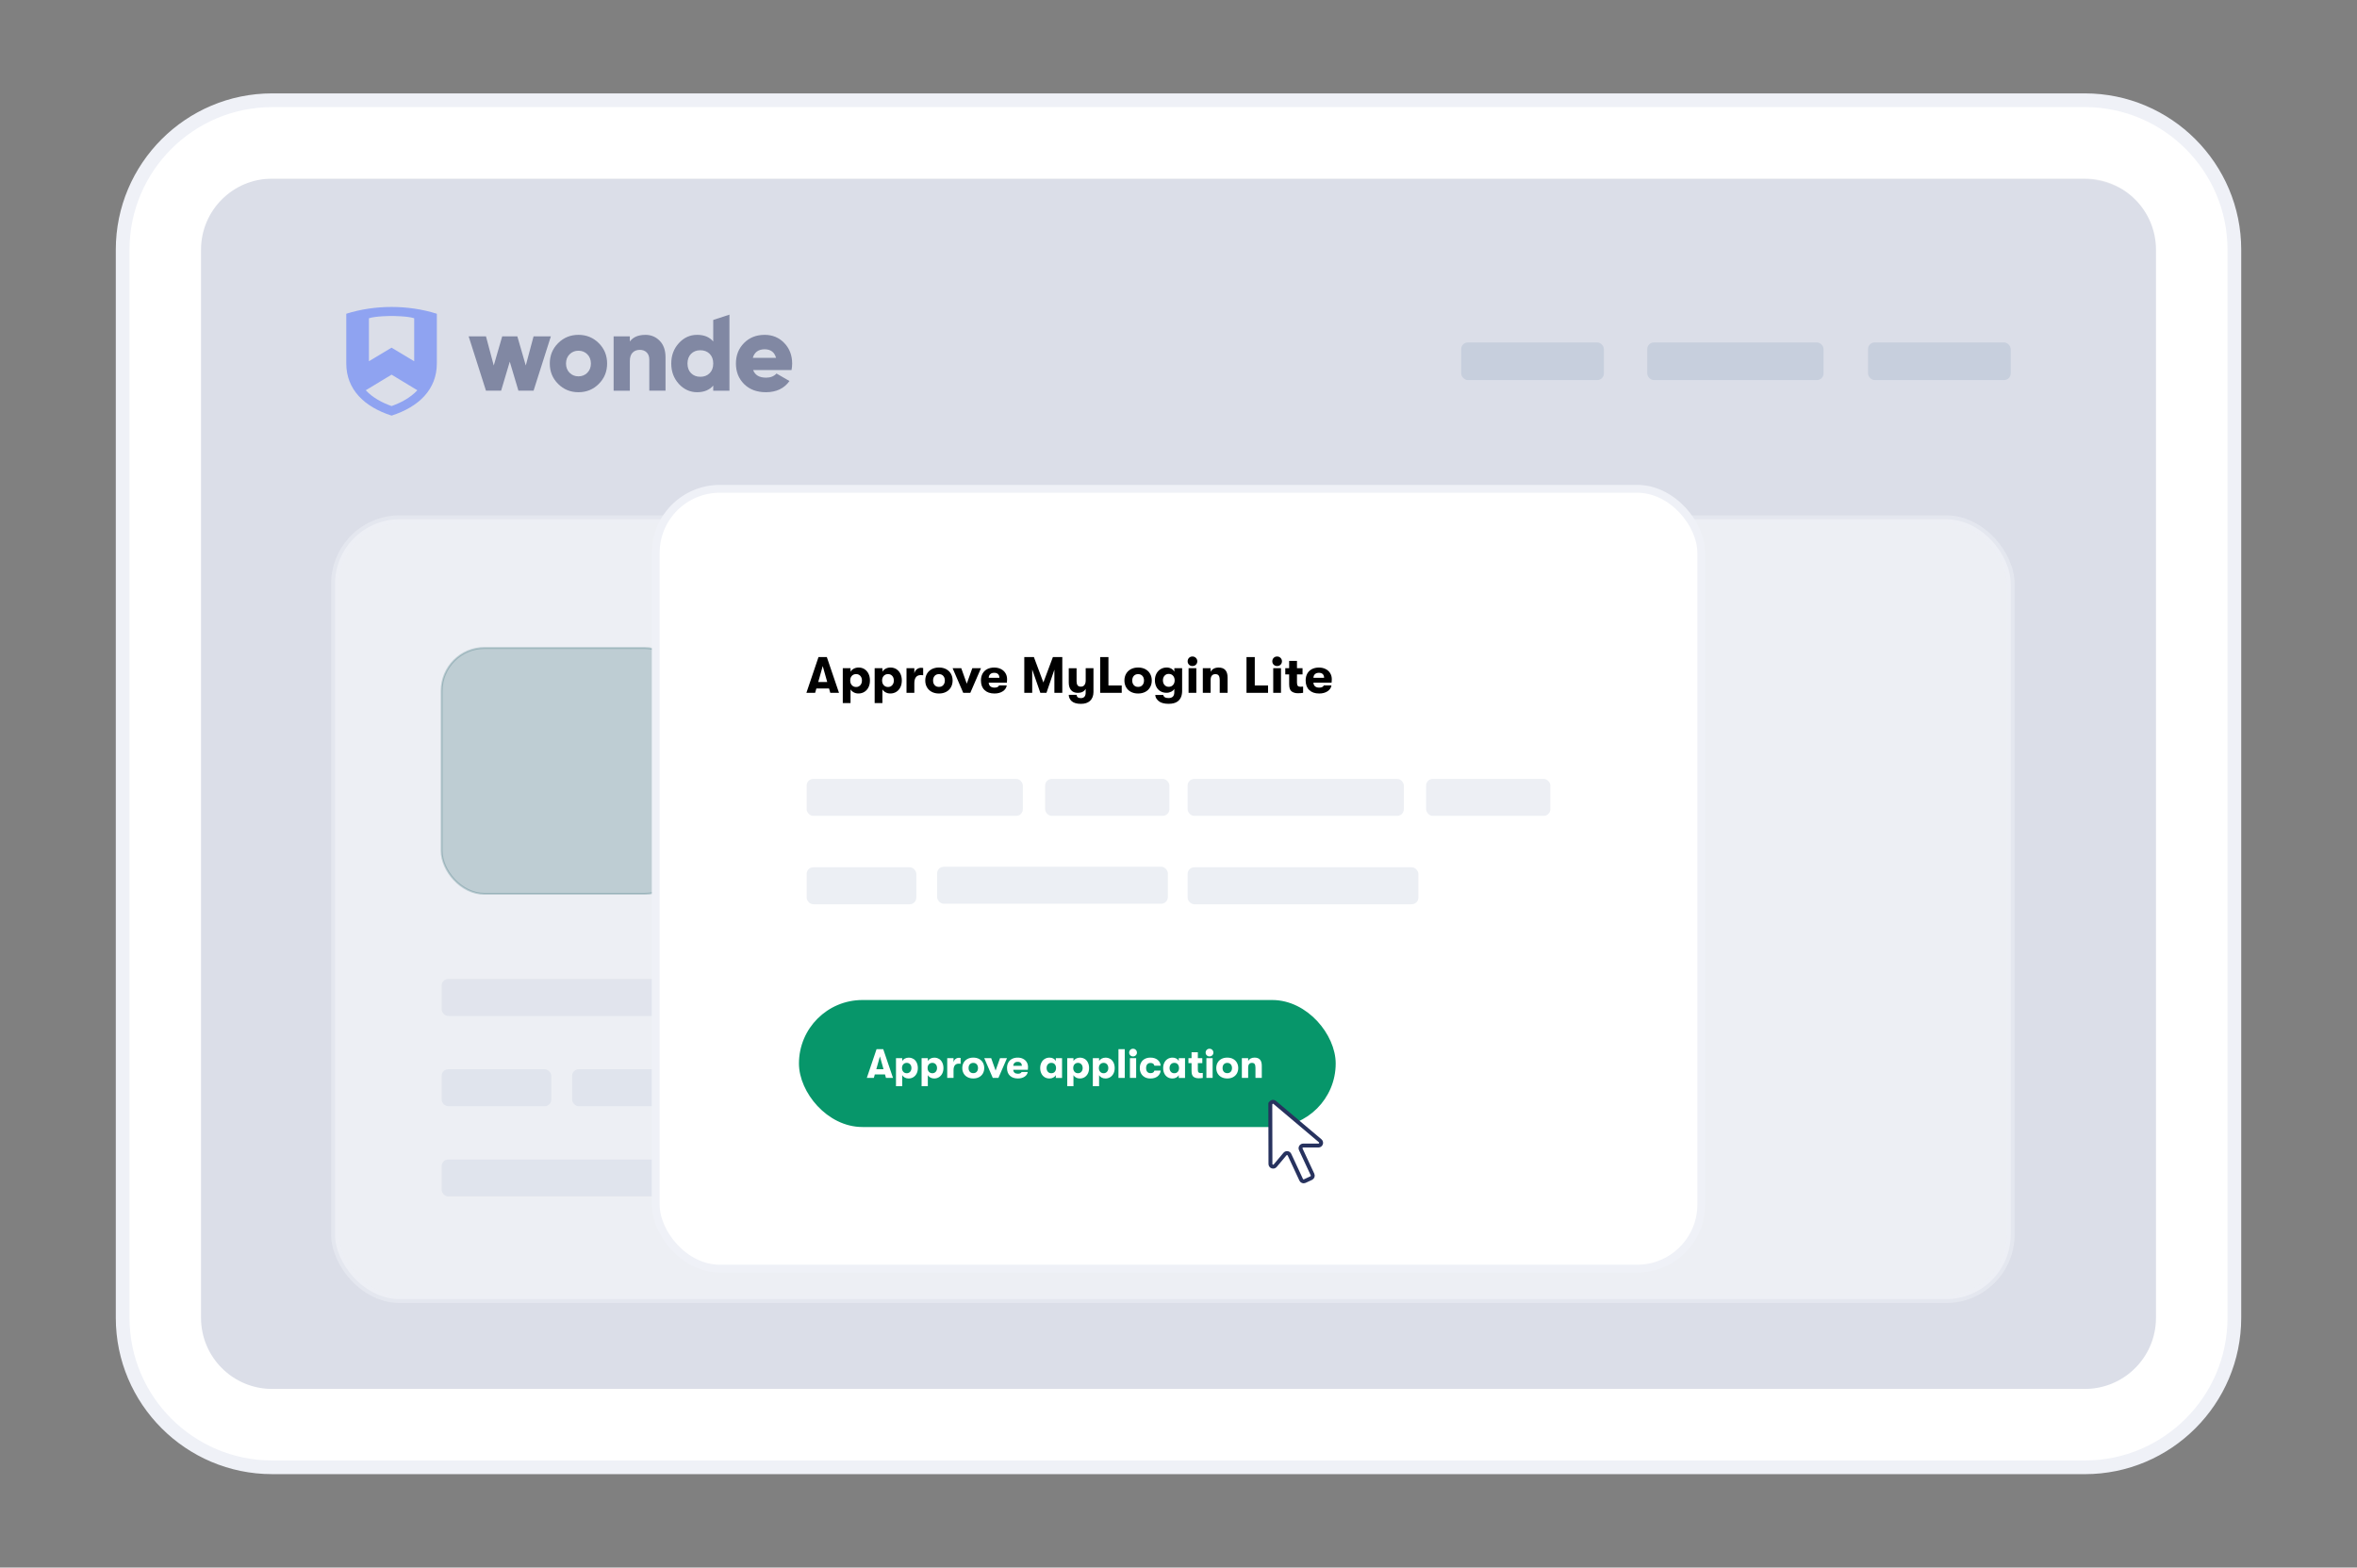 <?xml version="1.0" encoding="UTF-8"?><svg xmlns="http://www.w3.org/2000/svg" viewBox="0 0 1203 800"><rect x="0" y="0" width="1203" height="800" fill="#808080" stroke="none"/><g style="isolation:isolate;"><g id="uuid-2776dec4-f937-4c90-b1ff-4c74c9d5a2d7"><rect x="85.6" y="91.37" width="1027.92" height="623.66" rx="51.13" ry="51.13" style="fill:#27325e;"/><rect x="87.54" y="88.17" width="1027.92" height="623.66" rx="51.13" ry="51.13" style="fill:#eff1f7; opacity:.9;"/><path d="M1064.11,91.17c20.04,0,36.29,16.25,36.29,36.29v545.1c0,20.04-16.25,36.29-36.29,36.29H138.89c-20.04,0-36.29-16.25-36.29-36.29V127.45c0-20.04,16.25-36.29,36.29-36.29h925.23M1064.11,51.17H138.89c-42.06,0-76.29,34.22-76.29,76.29v545.1c0,42.06,34.22,76.29,76.29,76.29h925.23c42.06,0,76.29-34.22,76.29-76.29V127.45c0-42.06-34.22-76.29-76.29-76.29h-.01Z" style="fill:#fff;"/><path d="M1064.11,752.33H138.89c-43.99,0-79.79-35.79-79.79-79.79V127.45c0-43.99,35.79-79.79,79.79-79.79h925.23c43.99,0,79.79,35.79,79.79,79.79v545.1c0,43.99-35.79,79.79-79.79,79.79h-.01ZM138.89,54.67c-40.13,0-72.79,32.65-72.79,72.79v545.1c0,40.13,32.65,72.79,72.79,72.79h925.23c40.13,0,72.79-32.65,72.79-72.79V127.45c0-40.13-32.65-72.79-72.79-72.79H138.89Z" style="fill:#eff1f7;"/><rect x="171" y="265" width="855.26" height="398" rx="32.99" ry="32.99" style="fill:#fff; mix-blend-mode:overlay; opacity:.5; stroke:#eff1f7; stroke-miterlimit:10; stroke-width:4px;"/><g id="uuid-6e693ff6-f46a-4302-bc93-f62b491b50ba" style="opacity:.5;"><path d="M199.85,207.23c-4.65-1.64-9.57-4.18-13.17-8.06l13.17-7.96,13.17,7.96c-3.6,3.88-8.52,6.42-13.17,8.06M211.4,162.42v21.95l-11.55-6.93-11.55,6.93v-21.95c3.47-1.16,11.55-1.16,11.55-1.16,0,0,8.09,0,11.55,1.16M199.85,156.65c-7.78,0-15.81,1.16-23.11,3.47v25.37c0,13.31,9.24,22.18,23.11,26.62,13.86-4.44,23.11-13.31,23.11-26.62v-25.37c-7.3-2.31-15.32-3.47-23.11-3.47" style="fill:#4368fa;"/><polygon points="272.33 171.67 281.16 171.67 272.33 199.39 264.6 199.39 260.18 184.59 255.77 199.39 248.04 199.39 239.2 171.67 248.04 171.67 252.01 186.53 256.32 171.67 264.05 171.67 268.35 186.53 272.33 171.67" style="fill:#27325e;"/><path d="M290.71,190.24c1.21,1.22,2.72,1.83,4.53,1.83s3.31-.61,4.53-1.83c1.21-1.22,1.82-2.79,1.82-4.71s-.61-3.49-1.82-4.71c-1.21-1.22-2.73-1.83-4.53-1.83s-3.31.61-4.53,1.83c-1.21,1.22-1.82,2.79-1.82,4.71s.61,3.49,1.82,4.71M305.62,195.93c-2.84,2.83-6.29,4.24-10.38,4.24s-7.55-1.41-10.38-4.24c-2.84-2.83-4.25-6.29-4.25-10.4s1.41-7.57,4.25-10.4c2.83-2.83,6.29-4.24,10.38-4.24s7.54,1.41,10.38,4.24c2.83,2.83,4.25,6.29,4.25,10.4s-1.42,7.57-4.25,10.4" style="fill:#27325e;"/><path d="M329.36,170.89c2.94,0,5.4,1.02,7.37,3.05s2.95,4.84,2.95,8.43v17.02h-8.28v-15.8c0-1.63-.45-2.87-1.35-3.74-.9-.87-2.05-1.3-3.45-1.3-1.58,0-2.83.48-3.75,1.44s-1.38,2.38-1.38,4.27v15.14h-8.28v-27.73h8.28v2.61c1.66-2.25,4.29-3.38,7.9-3.38" style="fill:#27325e;"/><path d="M352.71,190.46c1.22,1.22,2.8,1.83,4.75,1.83s3.53-.61,4.75-1.83c1.21-1.22,1.82-2.86,1.82-4.94s-.61-3.72-1.82-4.94c-1.22-1.22-2.8-1.83-4.75-1.83s-3.53.61-4.75,1.83c-1.21,1.22-1.82,2.87-1.82,4.94s.61,3.72,1.82,4.94M364.03,163.28l8.28-2.7v38.82h-8.28v-2.61c-1.95,2.25-4.69,3.38-8.22,3.38s-6.76-1.41-9.33-4.24c-2.58-2.83-3.87-6.29-3.87-10.4s1.29-7.57,3.87-10.4c2.57-2.83,5.69-4.24,9.33-4.24s6.27,1.13,8.22,3.38v-10.99Z" style="fill:#27325e;"/><path d="M384.23,182.64h11.87c-.81-2.92-2.76-4.38-5.85-4.38s-5.21,1.46-6.02,4.38M384.4,188.86c.96,2.59,3.16,3.88,6.62,3.88,2.24,0,4.01-.7,5.3-2.11l6.63,3.83c-2.73,3.81-6.74,5.71-12.04,5.71-4.64,0-8.34-1.39-11.13-4.16-2.78-2.77-4.17-6.27-4.17-10.48s1.37-7.66,4.11-10.45,6.27-4.19,10.57-4.19c4.01,0,7.35,1.4,10.02,4.19,2.67,2.79,4,6.28,4,10.45,0,1.18-.11,2.29-.33,3.33h-19.6.02Z" style="fill:#27325e;"/></g><rect x="840.74" y="174.77" width="90" height="19.2" rx="3.39" ry="3.39" style="fill:#c7cfdd; mix-blend-mode:darken;"/><rect x="953.43" y="174.77" width="72.83" height="19.2" rx="3.39" ry="3.39" style="fill:#c7cfdd; mix-blend-mode:darken;"/><rect x="745.79" y="174.77" width="72.83" height="19.2" rx="3.39" ry="3.39" style="fill:#c7cfdd; mix-blend-mode:darken;"/><g style="opacity:.33;"><rect x="225.41" y="499.63" width="110.34" height="18.87" rx="3.39" ry="3.39" style="fill:#c7cfdd;"/><rect x="347.13" y="499.63" width="63.41" height="18.87" rx="3.39" ry="3.39" style="fill:#c7cfdd;"/></g><rect x="225.41" y="591.75" width="117.77" height="18.87" rx="3.39" ry="3.39" style="fill:#c7cfdd; isolation:isolate; opacity:.33;"/><rect x="225.41" y="545.69" width="55.98" height="18.87" rx="3.39" ry="3.39" style="fill:#c7cfdd; isolation:isolate; opacity:.33;"/><rect x="292" y="545.69" width="117.77" height="18.87" rx="3.39" ry="3.39" style="fill:#c7cfdd; isolation:isolate; opacity:.33;"/><rect x="420.38" y="527.69" width="55.98" height="18.87" rx="3.39" ry="3.39" style="fill:#c7cfdd; isolation:isolate; opacity:.33;"/><path d="M446.36,559.85h-3.16v-14.26h3.83l3.79,10.13,3.79-10.13h3.75v14.26h-3.16v-9.25l-3.16,9.25h-2.45l-3.24-9.31v9.31h0Z" style="fill:#fff;"/><path d="M462.46,559.44c-.7-.45-1.23-1.06-1.6-1.84s-.55-1.67-.55-2.66.19-1.86.57-2.65.93-1.41,1.64-1.85c.71-.45,1.53-.67,2.46-.67.69,0,1.31.15,1.85.45s.95.71,1.22,1.22v-1.41h3.1v9.82h-3.1v-1.39c-.27.49-.69.89-1.25,1.19-.56.31-1.19.46-1.86.46-.95,0-1.78-.22-2.48-.67h0ZM467.57,556.79c.41-.49.61-1.11.61-1.85s-.2-1.34-.61-1.83-.98-.73-1.73-.73c-.71,0-1.27.24-1.7.71-.43.48-.64,1.09-.64,1.85s.21,1.38.64,1.87c.43.48,1,.72,1.7.72.75,0,1.32-.24,1.73-.73h0Z" style="fill:#fff;"/><path d="M480.77,550.03h3.12v9.19c-.01.94-.18,1.76-.5,2.46s-.78,1.26-1.4,1.68c-.83.58-2,.88-3.5.88s-2.66-.26-3.55-.79c-.5-.31-.92-.71-1.24-1.2-.33-.49-.5-1-.51-1.53h3.18c.07.39.27.7.62.92s.83.33,1.46.33c.76,0,1.34-.19,1.73-.56.39-.37.59-.98.59-1.82v-1.3c-.24.48-.66.86-1.23,1.15-.58.29-1.19.44-1.84.44-.95,0-1.78-.21-2.49-.64-.71-.43-1.25-1.02-1.62-1.78s-.56-1.62-.56-2.59.2-1.83.59-2.6c.39-.77.95-1.37,1.66-1.81.71-.44,1.53-.66,2.46-.66.68,0,1.29.15,1.84.46.55.31.95.71,1.19,1.21v-1.44ZM480.27,556.71c.43-.49.64-1.1.64-1.83s-.21-1.34-.64-1.83-1-.73-1.72-.73-1.25.24-1.68.72-.64,1.1-.64,1.84.21,1.36.64,1.84.99.72,1.68.72,1.29-.25,1.72-.73Z" style="fill:#fff;"/><path d="M486.63,548.62c-.36-.37-.54-.82-.54-1.34s.18-1,.54-1.37.82-.55,1.38-.55,1.02.19,1.39.56.55.83.55,1.36-.18.98-.55,1.34c-.37.37-.83.55-1.39.55s-1.02-.18-1.38-.55ZM489.56,559.85h-3.1v-9.82h3.1v9.82Z" style="fill:#fff;"/><path d="M493.84,559.47c-.79-.43-1.41-1.03-1.83-1.81-.43-.78-.64-1.69-.64-2.72s.21-1.94.64-2.72c.43-.78,1.04-1.39,1.83-1.81.79-.43,1.72-.64,2.78-.64,1.45,0,2.64.36,3.55,1.08.91.72,1.43,1.69,1.55,2.91h-3.12c-.11-.46-.32-.8-.63-1.02-.31-.22-.75-.33-1.32-.33-.68,0-1.21.22-1.59.66s-.57,1.06-.57,1.86.19,1.42.57,1.87c.38.44.91.66,1.59.66.57,0,1.01-.1,1.32-.31.31-.2.52-.52.63-.96h3.12c-.12,1.2-.64,2.15-1.55,2.85-.91.71-2.09,1.06-3.55,1.06-1.06,0-1.99-.21-2.78-.64h0Z" style="fill:#fff;"/><path d="M517.14,550.42c.69.43,1.22,1.04,1.6,1.82s.57,1.68.57,2.7-.19,1.92-.58,2.7-.93,1.39-1.63,1.82-1.5.65-2.39.65c-.69,0-1.32-.16-1.88-.47s-.98-.71-1.25-1.18v1.39h-3.1v-14.26h3.1v5.85c.27-.49.7-.89,1.28-1.2s1.23-.47,1.94-.47c.88,0,1.67.22,2.35.65h0ZM515.47,556.8c.43-.48.65-1.1.65-1.87s-.22-1.38-.65-1.85c-.44-.47-.99-.71-1.67-.71s-1.28.24-1.71.71c-.43.48-.65,1.09-.65,1.85s.22,1.4.66,1.88,1.01.71,1.7.71,1.24-.24,1.67-.72h0Z" style="fill:#fff;"/><path d="M522.68,559.44c-.7-.45-1.23-1.06-1.6-1.84s-.55-1.67-.55-2.66.19-1.86.57-2.65.93-1.41,1.64-1.85c.71-.45,1.53-.67,2.46-.67.69,0,1.31.15,1.85.45s.95.71,1.22,1.22v-1.41h3.1v9.82h-3.1v-1.39c-.27.49-.69.89-1.25,1.19-.56.31-1.19.46-1.86.46-.95,0-1.78-.22-2.48-.67h0ZM527.78,556.79c.41-.49.61-1.11.61-1.85s-.2-1.34-.61-1.83-.98-.73-1.73-.73c-.71,0-1.27.24-1.7.71-.43.48-.64,1.09-.64,1.85s.21,1.38.64,1.87c.43.48,1,.72,1.7.72.75,0,1.32-.24,1.73-.73h0Z" style="fill:#fff;"/><path d="M540.99,545.59h3.1v14.26h-3.1v-1.39c-.27.49-.69.89-1.25,1.19-.56.31-1.19.46-1.86.46-.95,0-1.78-.22-2.48-.67s-1.23-1.06-1.6-1.84-.55-1.67-.55-2.66.19-1.86.57-2.65.93-1.41,1.64-1.85c.71-.45,1.53-.67,2.46-.67.69,0,1.31.15,1.85.45s.95.71,1.22,1.22v-5.85h0ZM540.5,556.79c.41-.49.61-1.11.61-1.85s-.2-1.34-.61-1.83-.98-.73-1.73-.73c-.71,0-1.27.24-1.7.71-.43.48-.64,1.09-.64,1.85s.21,1.38.64,1.87c.43.48,1,.72,1.7.72.75,0,1.32-.24,1.73-.73h0Z" style="fill:#fff;"/><path d="M553.7,550.03h3.12v9.19c-.01.94-.18,1.76-.5,2.46s-.78,1.26-1.4,1.68c-.83.58-2,.88-3.5.88s-2.66-.26-3.55-.79c-.5-.31-.92-.71-1.24-1.2-.33-.49-.5-1-.51-1.53h3.18c.07.39.27.7.62.92s.83.33,1.46.33c.76,0,1.34-.19,1.73-.56.39-.37.59-.98.59-1.82v-1.3c-.24.48-.66.86-1.23,1.15-.58.29-1.19.44-1.84.44-.95,0-1.78-.21-2.49-.64-.71-.43-1.25-1.02-1.62-1.78s-.56-1.62-.56-2.59.2-1.83.59-2.6c.39-.77.95-1.37,1.66-1.81.71-.44,1.53-.66,2.46-.66.68,0,1.29.15,1.84.46.55.31.95.71,1.19,1.21v-1.44ZM553.2,556.71c.43-.49.64-1.1.64-1.83s-.21-1.34-.64-1.83-1-.73-1.72-.73-1.25.24-1.68.72-.64,1.1-.64,1.84.21,1.36.64,1.84.99.72,1.68.72,1.29-.25,1.72-.73Z" style="fill:#fff;"/><path d="M568.96,555.8h-7.25c.03.64.24,1.13.65,1.47s.96.51,1.65.51c.96,0,1.58-.29,1.83-.88h3.06c-.15.96-.68,1.74-1.58,2.33s-2.01.89-3.31.89c-1.68,0-3.01-.46-3.96-1.37-.96-.91-1.44-2.18-1.44-3.81,0-1.06.22-1.98.65-2.76.43-.78,1.05-1.38,1.85-1.79s1.73-.62,2.79-.62c1,0,1.9.2,2.68.59.78.39,1.39.94,1.81,1.65.43.71.64,1.51.64,2.42,0,.42-.03.88-.08,1.37h.01ZM565.97,553.86c-.01-.65-.2-1.15-.55-1.49-.35-.34-.86-.51-1.53-.51s-1.19.18-1.58.54-.59.85-.6,1.46h4.26Z" style="fill:#fff;"/><rect x="225.41" y="330.69" width="125.48" height="125.48" rx="21.88" ry="21.88" style="fill:#014751; opacity:.2; stroke:#014751; stroke-miterlimit:10;"/><rect x="334.67" y="249.46" width="533.66" height="398" rx="32.76" ry="32.76" style="fill:#fff; stroke:#eff1f7; stroke-miterlimit:10; stroke-width:4px;"/><g style="opacity:.33;"><rect x="411.71" y="397.51" width="110.34" height="18.87" rx="3.39" ry="3.39" style="fill:#c7cfdd;"/><rect x="533.43" y="397.51" width="63.41" height="18.87" rx="3.39" ry="3.39" style="fill:#c7cfdd;"/></g><rect x="606.16" y="442.62" width="117.77" height="18.87" rx="3.39" ry="3.39" style="fill:#c7cfdd; isolation:isolate; opacity:.33;"/><rect x="411.71" y="442.62" width="55.98" height="18.87" rx="3.39" ry="3.39" style="fill:#c7cfdd; isolation:isolate; opacity:.33;"/><rect x="478.3" y="442.35" width="117.77" height="18.87" rx="3.39" ry="3.39" style="fill:#c7cfdd; isolation:isolate; opacity:.33;"/><g style="opacity:.33;"><rect x="606.16" y="397.51" width="110.34" height="18.87" rx="3.39" ry="3.39" style="fill:#c7cfdd;"/><rect x="727.88" y="397.51" width="63.41" height="18.87" rx="3.39" ry="3.39" style="fill:#c7cfdd;"/></g><path d="M428.23,353.59h-4.46l-.63-2.22h-6.47l-.63,2.22h-4.46l6.18-18.25h4.25l6.21,18.25ZM419.91,339.95l-2.29,8.11h4.59l-2.29-8.11Z"/><path d="M441.23,341.51c.88.56,1.56,1.33,2.05,2.33.49,1,.73,2.15.73,3.46s-.25,2.46-.74,3.46c-.5,1-1.19,1.78-2.09,2.33-.9.56-1.92.83-3.06.83-.89,0-1.69-.2-2.41-.6-.72-.4-1.26-.9-1.6-1.51v6.99h-3.96v-17.79h3.96v1.8c.35-.63.9-1.14,1.64-1.54.75-.4,1.57-.6,2.48-.6,1.13,0,2.13.28,3.01.83ZM439.1,349.69c.56-.62.83-1.41.83-2.39s-.28-1.76-.83-2.37c-.56-.61-1.27-.91-2.14-.91s-1.63.3-2.19.91c-.56.61-.83,1.4-.83,2.37s.28,1.79.85,2.4c.56.61,1.29.91,2.18.91s1.58-.31,2.14-.93Z"/><path d="M457.5,341.51c.88.56,1.56,1.33,2.05,2.33.49,1,.73,2.15.73,3.46s-.25,2.46-.74,3.46c-.5,1-1.19,1.78-2.09,2.33-.9.56-1.92.83-3.06.83-.89,0-1.69-.2-2.41-.6-.72-.4-1.26-.9-1.6-1.51v6.99h-3.96v-17.79h3.96v1.8c.35-.63.9-1.14,1.64-1.54.75-.4,1.57-.6,2.48-.6,1.13,0,2.13.28,3.01.83ZM455.38,349.69c.56-.62.83-1.41.83-2.39s-.28-1.76-.83-2.37c-.56-.61-1.27-.91-2.14-.91s-1.63.3-2.19.91c-.56.61-.83,1.4-.83,2.37s.28,1.79.85,2.4c.56.61,1.29.91,2.18.91s1.58-.31,2.14-.93Z"/><path d="M462.68,353.59v-12.57h3.99v2.63c.21-.9.64-1.6,1.29-2.1.65-.5,1.38-.74,2.18-.74.42,0,.76.03,1.04.1v3.7c-.47-.05-.87-.08-1.2-.08-1.1,0-1.92.35-2.48,1.06s-.83,1.75-.83,3.14v4.85h-3.99Z"/><path d="M475.54,353.08c-1.06-.56-1.87-1.35-2.44-2.36s-.85-2.15-.85-3.42.28-2.41.85-3.42,1.38-1.79,2.44-2.36c1.06-.56,2.29-.85,3.7-.85s2.64.28,3.69.85c1.05.57,1.86,1.35,2.43,2.36s.85,2.15.85,3.42-.28,2.41-.85,3.42-1.37,1.8-2.43,2.36c-1.05.56-2.28.85-3.69.85s-2.64-.28-3.7-.85ZM481.43,349.66c.54-.6.81-1.39.81-2.36s-.27-1.76-.81-2.36c-.54-.6-1.27-.9-2.19-.9s-1.67.3-2.2.9c-.53.6-.8,1.39-.8,2.36s.26,1.76.8,2.36c.53.6,1.26.9,2.2.9s1.65-.3,2.19-.9Z"/><path d="M495.23,353.59h-3.6l-5.42-12.57h4.41l2.82,7.9,2.82-7.9h4.43l-5.45,12.57Z"/><path d="M513.92,348.4h-9.28c.03.82.31,1.44.83,1.88.52.43,1.23.65,2.11.65,1.23,0,2.02-.37,2.35-1.12h3.91c-.19,1.23-.87,2.23-2.02,2.99-1.16.76-2.57,1.13-4.24,1.13-2.16,0-3.85-.58-5.07-1.75-1.23-1.16-1.84-2.79-1.84-4.88,0-1.36.28-2.53.83-3.53.56-1,1.35-1.76,2.37-2.29,1.03-.53,2.22-.79,3.57-.79,1.29,0,2.43.25,3.43.76,1,.5,1.77,1.21,2.32,2.11.55.9.82,1.94.82,3.1,0,.54-.04,1.12-.1,1.75ZM510.09,345.92c-.02-.83-.25-1.47-.7-1.9-.45-.43-1.1-.65-1.96-.65s-1.53.23-2.02.69c-.5.46-.75,1.08-.77,1.86h5.45Z"/><path d="M526.83,353.59h-4.04v-18.25h4.9l4.85,12.96,4.85-12.96h4.8v18.25h-4.04v-11.84l-4.04,11.84h-3.13l-4.15-11.92v11.92Z"/><path d="M554.11,341.02h3.99v12.18c0,.97-.16,1.85-.48,2.62-.32.77-.76,1.41-1.32,1.92-.57.49-1.23.85-1.97,1.1-.74.24-1.62.37-2.65.37-2.03,0-3.58-.43-4.64-1.3-.47-.4-.84-.89-1.12-1.46-.28-.57-.43-1.19-.44-1.85h4.02c.03.56.23.98.57,1.26.35.29.89.43,1.62.43s1.36-.23,1.79-.7c.43-.47.64-1.17.64-2.11v-1.96c-.35.68-.87,1.2-1.55,1.55-.69.36-1.5.53-2.44.53-1.55,0-2.71-.47-3.48-1.41s-1.16-2.23-1.16-3.86v-7.3h3.99v6.7c0,.87.17,1.54.51,2.01.34.47.91.7,1.71.7s1.38-.28,1.8-.85c.42-.56.63-1.34.63-2.33v-6.23Z"/><path d="M572.52,353.59h-11v-18.25h4.22v14.5h6.78v3.76Z"/><path d="M577.19,353.08c-1.06-.56-1.87-1.35-2.44-2.36s-.85-2.15-.85-3.42.28-2.41.85-3.42,1.38-1.79,2.44-2.36c1.06-.56,2.29-.85,3.7-.85s2.64.28,3.69.85c1.05.57,1.86,1.35,2.43,2.36s.85,2.15.85,3.42-.28,2.41-.85,3.42-1.37,1.8-2.43,2.36c-1.05.56-2.28.85-3.69.85s-2.64-.28-3.7-.85ZM583.08,349.66c.54-.6.81-1.39.81-2.36s-.27-1.76-.81-2.36c-.54-.6-1.27-.9-2.19-.9s-1.67.3-2.2.9c-.53.6-.8,1.39-.8,2.36s.26,1.76.8,2.36c.53.6,1.26.9,2.2.9s1.65-.3,2.19-.9Z"/><path d="M599.36,341.02h3.99v11.76c-.02,1.2-.23,2.25-.64,3.14-.41.9-1,1.61-1.79,2.15-1.06.75-2.56,1.12-4.49,1.12s-3.41-.34-4.54-1.02c-.64-.4-1.17-.91-1.59-1.54-.42-.63-.63-1.28-.65-1.96h4.07c.09.5.35.9.8,1.17.44.28,1.06.42,1.86.42.97,0,1.71-.24,2.22-.72.5-.48.76-1.26.76-2.33v-1.67c-.31.61-.84,1.1-1.58,1.47-.74.37-1.53.56-2.36.56-1.22,0-2.28-.27-3.18-.82-.9-.55-1.6-1.31-2.07-2.28-.48-.97-.72-2.08-.72-3.31s.25-2.34.76-3.32c.5-.98,1.21-1.76,2.13-2.32.91-.56,1.96-.85,3.14-.85.87,0,1.66.2,2.36.59.7.39,1.21.91,1.53,1.55v-1.8ZM598.72,349.57c.55-.63.82-1.41.82-2.35s-.27-1.72-.82-2.35c-.55-.63-1.28-.94-2.2-.94s-1.6.31-2.15.93-.82,1.4-.82,2.36.27,1.74.82,2.36,1.26.93,2.15.93,1.66-.31,2.2-.94Z"/><path d="M606.86,339.22c-.46-.47-.69-1.04-.69-1.72s.23-1.28.69-1.75c.46-.47,1.05-.7,1.76-.7s1.3.24,1.77.72c.47.48.7,1.06.7,1.73s-.23,1.25-.7,1.72c-.47.47-1.06.7-1.77.7s-1.3-.23-1.76-.7ZM610.6,353.59h-3.96v-12.57h3.96v12.57Z"/><path d="M613.91,353.59v-12.57h3.99v1.83c.37-.69.9-1.23,1.59-1.6.7-.37,1.52-.56,2.48-.56,3.06,0,4.59,1.71,4.59,5.14v7.77h-4.02v-6.47c0-1.08-.17-1.86-.51-2.35-.34-.49-.91-.73-1.71-.73s-1.4.25-1.81.76c-.41.5-.61,1.24-.61,2.22v6.57h-3.99Z"/><path d="M647.21,353.59h-11v-18.25h4.22v14.5h6.78v3.76Z"/><path d="M650.07,339.22c-.46-.47-.69-1.04-.69-1.72s.23-1.28.69-1.75c.46-.47,1.05-.7,1.76-.7s1.3.24,1.77.72c.47.48.7,1.06.7,1.73s-.23,1.25-.7,1.72c-.47.47-1.06.7-1.77.7s-1.3-.23-1.76-.7ZM653.81,353.59h-3.96v-12.57h3.96v12.57Z"/><path d="M665.1,350.4v3.18c-.76.14-1.65.21-2.66.21-1.27,0-2.33-.3-3.18-.91-.85-.61-1.28-1.84-1.28-3.7v-5.01h-1.98v-3.16h1.98v-3.73h3.99v3.73h2.84v3.16h-2.84v4.17c0,.85.15,1.42.44,1.71.29.29.73.43,1.3.43s1.02-.03,1.38-.08Z"/><path d="M679.65,348.4h-9.28c.04.82.31,1.44.83,1.88s1.23.65,2.11.65c1.23,0,2.02-.37,2.35-1.12h3.91c-.19,1.23-.87,2.23-2.02,2.99-1.16.76-2.57,1.13-4.24,1.13-2.16,0-3.85-.58-5.07-1.75-1.23-1.16-1.84-2.79-1.84-4.88,0-1.36.28-2.53.83-3.53.56-1,1.35-1.76,2.37-2.29,1.03-.53,2.22-.79,3.57-.79,1.29,0,2.43.25,3.43.76,1,.5,1.77,1.21,2.32,2.11s.82,1.94.82,3.1c0,.54-.04,1.12-.1,1.75ZM675.82,345.92c-.02-.83-.25-1.47-.7-1.9-.45-.43-1.1-.65-1.96-.65s-1.53.23-2.02.69c-.5.46-.75,1.08-.77,1.86h5.45Z"/><rect x="409.78" y="512.36" width="269.95" height="60.82" rx="30.41" ry="30.41" style="fill:#07966a; stroke:#07966a; stroke-miterlimit:10; stroke-width:4px;"/><path d="M455.78,550.12h-3.58l-.5-1.78h-5.2l-.5,1.78h-3.58l4.97-14.67h3.41l4.99,14.67ZM449.1,539.17l-1.84,6.52h3.69l-1.84-6.52Z" style="fill:#fff;"/><path d="M466.23,540.42c.71.45,1.25,1.07,1.64,1.88.39.8.59,1.73.59,2.78s-.2,1.97-.6,2.78c-.4.8-.96,1.43-1.68,1.88-.72.45-1.54.67-2.46.67-.71,0-1.36-.16-1.94-.48-.58-.32-1.01-.73-1.29-1.21v5.62h-3.18v-14.29h3.18v1.45c.28-.5.72-.92,1.32-1.24.6-.32,1.26-.48,1.99-.48.91,0,1.71.22,2.42.67ZM464.52,546.99c.45-.5.67-1.13.67-1.92s-.22-1.42-.67-1.91c-.45-.49-1.02-.73-1.72-.73s-1.31.24-1.76.73c-.45.49-.67,1.12-.67,1.91s.23,1.44.68,1.93c.45.49,1.04.73,1.75.73s1.27-.25,1.72-.74Z" style="fill:#fff;"/><path d="M479.3,540.42c.71.45,1.25,1.07,1.64,1.88.39.8.59,1.73.59,2.78s-.2,1.97-.6,2.78c-.4.8-.96,1.43-1.68,1.88-.72.45-1.54.67-2.46.67-.71,0-1.36-.16-1.94-.48-.58-.32-1.01-.73-1.29-1.21v5.62h-3.18v-14.29h3.18v1.45c.28-.5.72-.92,1.32-1.24.6-.32,1.26-.48,1.99-.48.91,0,1.71.22,2.42.67ZM477.59,546.99c.45-.5.67-1.13.67-1.92s-.22-1.42-.67-1.91c-.45-.49-1.02-.73-1.72-.73s-1.31.24-1.76.73c-.45.49-.67,1.12-.67,1.91s.23,1.44.68,1.93c.45.49,1.04.73,1.75.73s1.27-.25,1.72-.74Z" style="fill:#fff;"/><path d="M483.46,550.12v-10.1h3.21v2.12c.17-.73.51-1.29,1.04-1.69.52-.4,1.11-.6,1.75-.6.34,0,.61.03.84.08v2.97c-.38-.04-.7-.06-.96-.06-.88,0-1.54.28-1.99.85-.45.57-.67,1.41-.67,2.52v3.9h-3.21Z" style="fill:#fff;"/><path d="M493.79,549.72c-.85-.45-1.51-1.09-1.96-1.9-.45-.81-.68-1.72-.68-2.74s.23-1.93.68-2.74c.45-.81,1.11-1.44,1.96-1.9.85-.45,1.84-.68,2.97-.68s2.12.23,2.96.68c.85.45,1.49,1.09,1.95,1.9.45.81.68,1.72.68,2.74s-.23,1.93-.68,2.74c-.45.81-1.1,1.44-1.95,1.9-.85.45-1.83.68-2.96.68s-2.12-.23-2.97-.68ZM498.52,546.97c.43-.48.65-1.11.65-1.9s-.22-1.41-.65-1.9c-.43-.48-1.02-.72-1.76-.72s-1.34.24-1.77.72c-.43.48-.64,1.11-.64,1.9s.21,1.41.64,1.9c.43.48,1.02.72,1.77.72s1.33-.24,1.76-.72Z" style="fill:#fff;"/><path d="M509.6,550.12h-2.89l-4.36-10.1h3.54l2.26,6.35,2.26-6.35h3.56l-4.38,10.1Z" style="fill:#fff;"/><path d="M524.62,545.96h-7.46c.03.66.25,1.16.67,1.51.42.35.98.52,1.7.52.99,0,1.62-.3,1.89-.9h3.14c-.15.99-.69,1.79-1.62,2.4-.93.61-2.06.91-3.4.91-1.73,0-3.09-.47-4.08-1.4-.98-.94-1.48-2.24-1.48-3.92,0-1.09.22-2.04.67-2.84.45-.8,1.08-1.42,1.91-1.84.82-.43,1.78-.64,2.87-.64s1.95.2,2.75.61,1.42.97,1.86,1.7.66,1.56.66,2.49c0,.43-.03.9-.08,1.4ZM521.55,543.96c-.01-.67-.2-1.18-.57-1.53-.36-.35-.89-.52-1.57-.52s-1.23.18-1.62.55-.6.87-.62,1.5h4.38Z" style="fill:#fff;"/><path d="M533.12,549.71c-.72-.46-1.27-1.09-1.64-1.9-.38-.8-.57-1.71-.57-2.73s.2-1.91.59-2.72c.39-.81.95-1.45,1.69-1.91.73-.46,1.57-.69,2.52-.69.71,0,1.35.15,1.91.46s.98.73,1.26,1.26v-1.45h3.18v10.1h-3.18v-1.42c-.28.5-.71.91-1.29,1.23-.58.31-1.22.47-1.92.47-.98,0-1.83-.23-2.55-.69ZM538.37,546.98c.42-.5.63-1.14.63-1.91s-.21-1.38-.63-1.89-1.01-.75-1.78-.75c-.73,0-1.31.24-1.75.73-.44.49-.66,1.12-.66,1.91s.22,1.42.66,1.92,1.02.74,1.75.74c.77,0,1.36-.25,1.78-.75Z" style="fill:#fff;"/><path d="M553.63,540.42c.71.45,1.25,1.07,1.64,1.88.39.8.59,1.73.59,2.78s-.2,1.97-.6,2.78c-.4.8-.96,1.43-1.68,1.88-.72.45-1.54.67-2.46.67-.71,0-1.36-.16-1.94-.48-.58-.32-1.01-.73-1.29-1.21v5.62h-3.18v-14.29h3.18v1.45c.28-.5.72-.92,1.32-1.24.6-.32,1.26-.48,1.99-.48.91,0,1.71.22,2.42.67ZM551.92,546.99c.45-.5.67-1.13.67-1.92s-.22-1.42-.67-1.91c-.45-.49-1.02-.73-1.72-.73s-1.31.24-1.76.73c-.45.49-.67,1.12-.67,1.91s.23,1.44.68,1.93c.45.49,1.04.73,1.75.73s1.27-.25,1.72-.74Z" style="fill:#fff;"/><path d="M566.7,540.42c.71.45,1.25,1.07,1.64,1.88.39.8.59,1.73.59,2.78s-.2,1.97-.6,2.78c-.4.8-.96,1.43-1.68,1.88-.72.45-1.54.67-2.46.67-.71,0-1.36-.16-1.94-.48-.58-.32-1.01-.73-1.29-1.21v5.62h-3.18v-14.29h3.18v1.45c.28-.5.72-.92,1.32-1.24.6-.32,1.26-.48,1.99-.48.91,0,1.71.22,2.42.67ZM565,546.99c.45-.5.67-1.13.67-1.92s-.22-1.42-.67-1.91c-.45-.49-1.02-.73-1.72-.73s-1.31.24-1.76.73c-.45.49-.67,1.12-.67,1.91s.23,1.44.68,1.93c.45.49,1.04.73,1.75.73s1.27-.25,1.72-.74Z" style="fill:#fff;"/><path d="M574.07,550.12h-3.21v-14.67h3.21v14.67Z" style="fill:#fff;"/><path d="M576.88,538.58c-.37-.38-.56-.84-.56-1.38s.19-1.03.56-1.4c.37-.38.84-.57,1.41-.57s1.05.19,1.42.58c.38.38.57.85.57,1.39s-.19,1-.57,1.38c-.38.38-.85.57-1.42.57s-1.04-.19-1.41-.57ZM579.89,550.12h-3.18v-10.1h3.18v10.1Z" style="fill:#fff;"/><path d="M584.3,549.74c-.82-.44-1.45-1.06-1.89-1.86s-.66-1.74-.66-2.8.22-1.99.66-2.8c.44-.8,1.07-1.42,1.89-1.86.82-.44,1.77-.66,2.86-.66,1.49,0,2.71.37,3.65,1.11.94.74,1.47,1.74,1.59,3h-3.21c-.11-.47-.33-.82-.65-1.05s-.77-.33-1.36-.33c-.7,0-1.24.23-1.63.68-.39.45-.59,1.09-.59,1.92s.2,1.46.59,1.92c.39.45.94.68,1.63.68.59,0,1.04-.1,1.36-.31.32-.21.54-.54.65-.98h3.21c-.13,1.23-.66,2.21-1.59,2.93-.94.73-2.15,1.09-3.65,1.09-1.09,0-2.04-.22-2.86-.66Z" style="fill:#fff;"/><path d="M595.88,549.71c-.72-.46-1.27-1.09-1.64-1.9-.38-.8-.57-1.71-.57-2.73s.2-1.91.59-2.72c.39-.81.95-1.45,1.69-1.91.73-.46,1.57-.69,2.52-.69.71,0,1.35.15,1.91.46s.98.73,1.26,1.26v-1.45h3.19v10.1h-3.19v-1.42c-.28.5-.71.91-1.29,1.23-.58.31-1.22.47-1.92.47-.98,0-1.83-.23-2.55-.69ZM601.13,546.98c.42-.5.63-1.14.63-1.91s-.21-1.38-.63-1.89-1.01-.75-1.78-.75c-.73,0-1.31.24-1.75.73-.44.49-.66,1.12-.66,1.91s.22,1.42.66,1.92,1.02.74,1.75.74c.77,0,1.36-.25,1.78-.75Z" style="fill:#fff;"/><path d="M613.89,547.57v2.56c-.61.11-1.33.17-2.14.17-1.02,0-1.87-.24-2.56-.73-.68-.49-1.03-1.48-1.03-2.98v-4.02h-1.59v-2.54h1.59v-3h3.21v3h2.28v2.54h-2.28v3.35c0,.68.12,1.14.36,1.37s.59.35,1.05.35.82-.02,1.11-.06Z" style="fill:#fff;"/><path d="M615.91,538.58c-.37-.38-.56-.84-.56-1.38s.19-1.03.56-1.4.84-.57,1.41-.57,1.05.19,1.42.58c.38.38.57.85.57,1.39s-.19,1-.57,1.38c-.38.38-.85.57-1.42.57s-1.04-.19-1.41-.57ZM618.92,550.12h-3.18v-10.1h3.18v10.1Z" style="fill:#fff;"/><path d="M623.42,549.72c-.85-.45-1.5-1.09-1.96-1.9-.45-.81-.68-1.72-.68-2.74s.23-1.93.68-2.74c.45-.81,1.11-1.44,1.96-1.9.85-.45,1.84-.68,2.98-.68s2.12.23,2.96.68c.84.45,1.49,1.09,1.95,1.9.45.81.68,1.72.68,2.74s-.23,1.93-.68,2.74c-.45.81-1.1,1.44-1.95,1.9-.84.45-1.83.68-2.96.68s-2.12-.23-2.98-.68ZM628.16,546.97c.43-.48.65-1.11.65-1.9s-.22-1.41-.65-1.9c-.43-.48-1.02-.72-1.76-.72s-1.34.24-1.77.72c-.43.48-.64,1.11-.64,1.9s.21,1.41.64,1.9c.43.48,1.02.72,1.77.72s1.33-.24,1.76-.72Z" style="fill:#fff;"/><path d="M633.84,550.12v-10.1h3.21v1.47c.29-.56.72-.99,1.28-1.29.56-.3,1.22-.45,1.99-.45,2.46,0,3.69,1.38,3.69,4.13v6.24h-3.23v-5.2c0-.87-.14-1.49-.41-1.89-.27-.39-.73-.59-1.37-.59s-1.13.2-1.46.61c-.33.41-.49,1-.49,1.78v5.28h-3.21Z" style="fill:#fff;"/><path d="M648.36,563.71l.07,30.32c0,1.28,1.61,1.86,2.43.88l4.98-5.93c.65-.77,1.88-.61,2.3.3l5.98,12.83c.32.69,1.14.99,1.83.67l3.28-1.53c.69-.32.99-1.14.67-1.83l-5.98-12.83c-.43-.91.24-1.96,1.25-1.96h7.75c1.28,0,1.87-1.61.89-2.43l-23.18-19.55c-.9-.76-2.27-.12-2.26,1.06h-.01Z" style="fill:#fff; stroke:#27325e; stroke-miterlimit:10; stroke-width:2px;"/></g></g></svg>